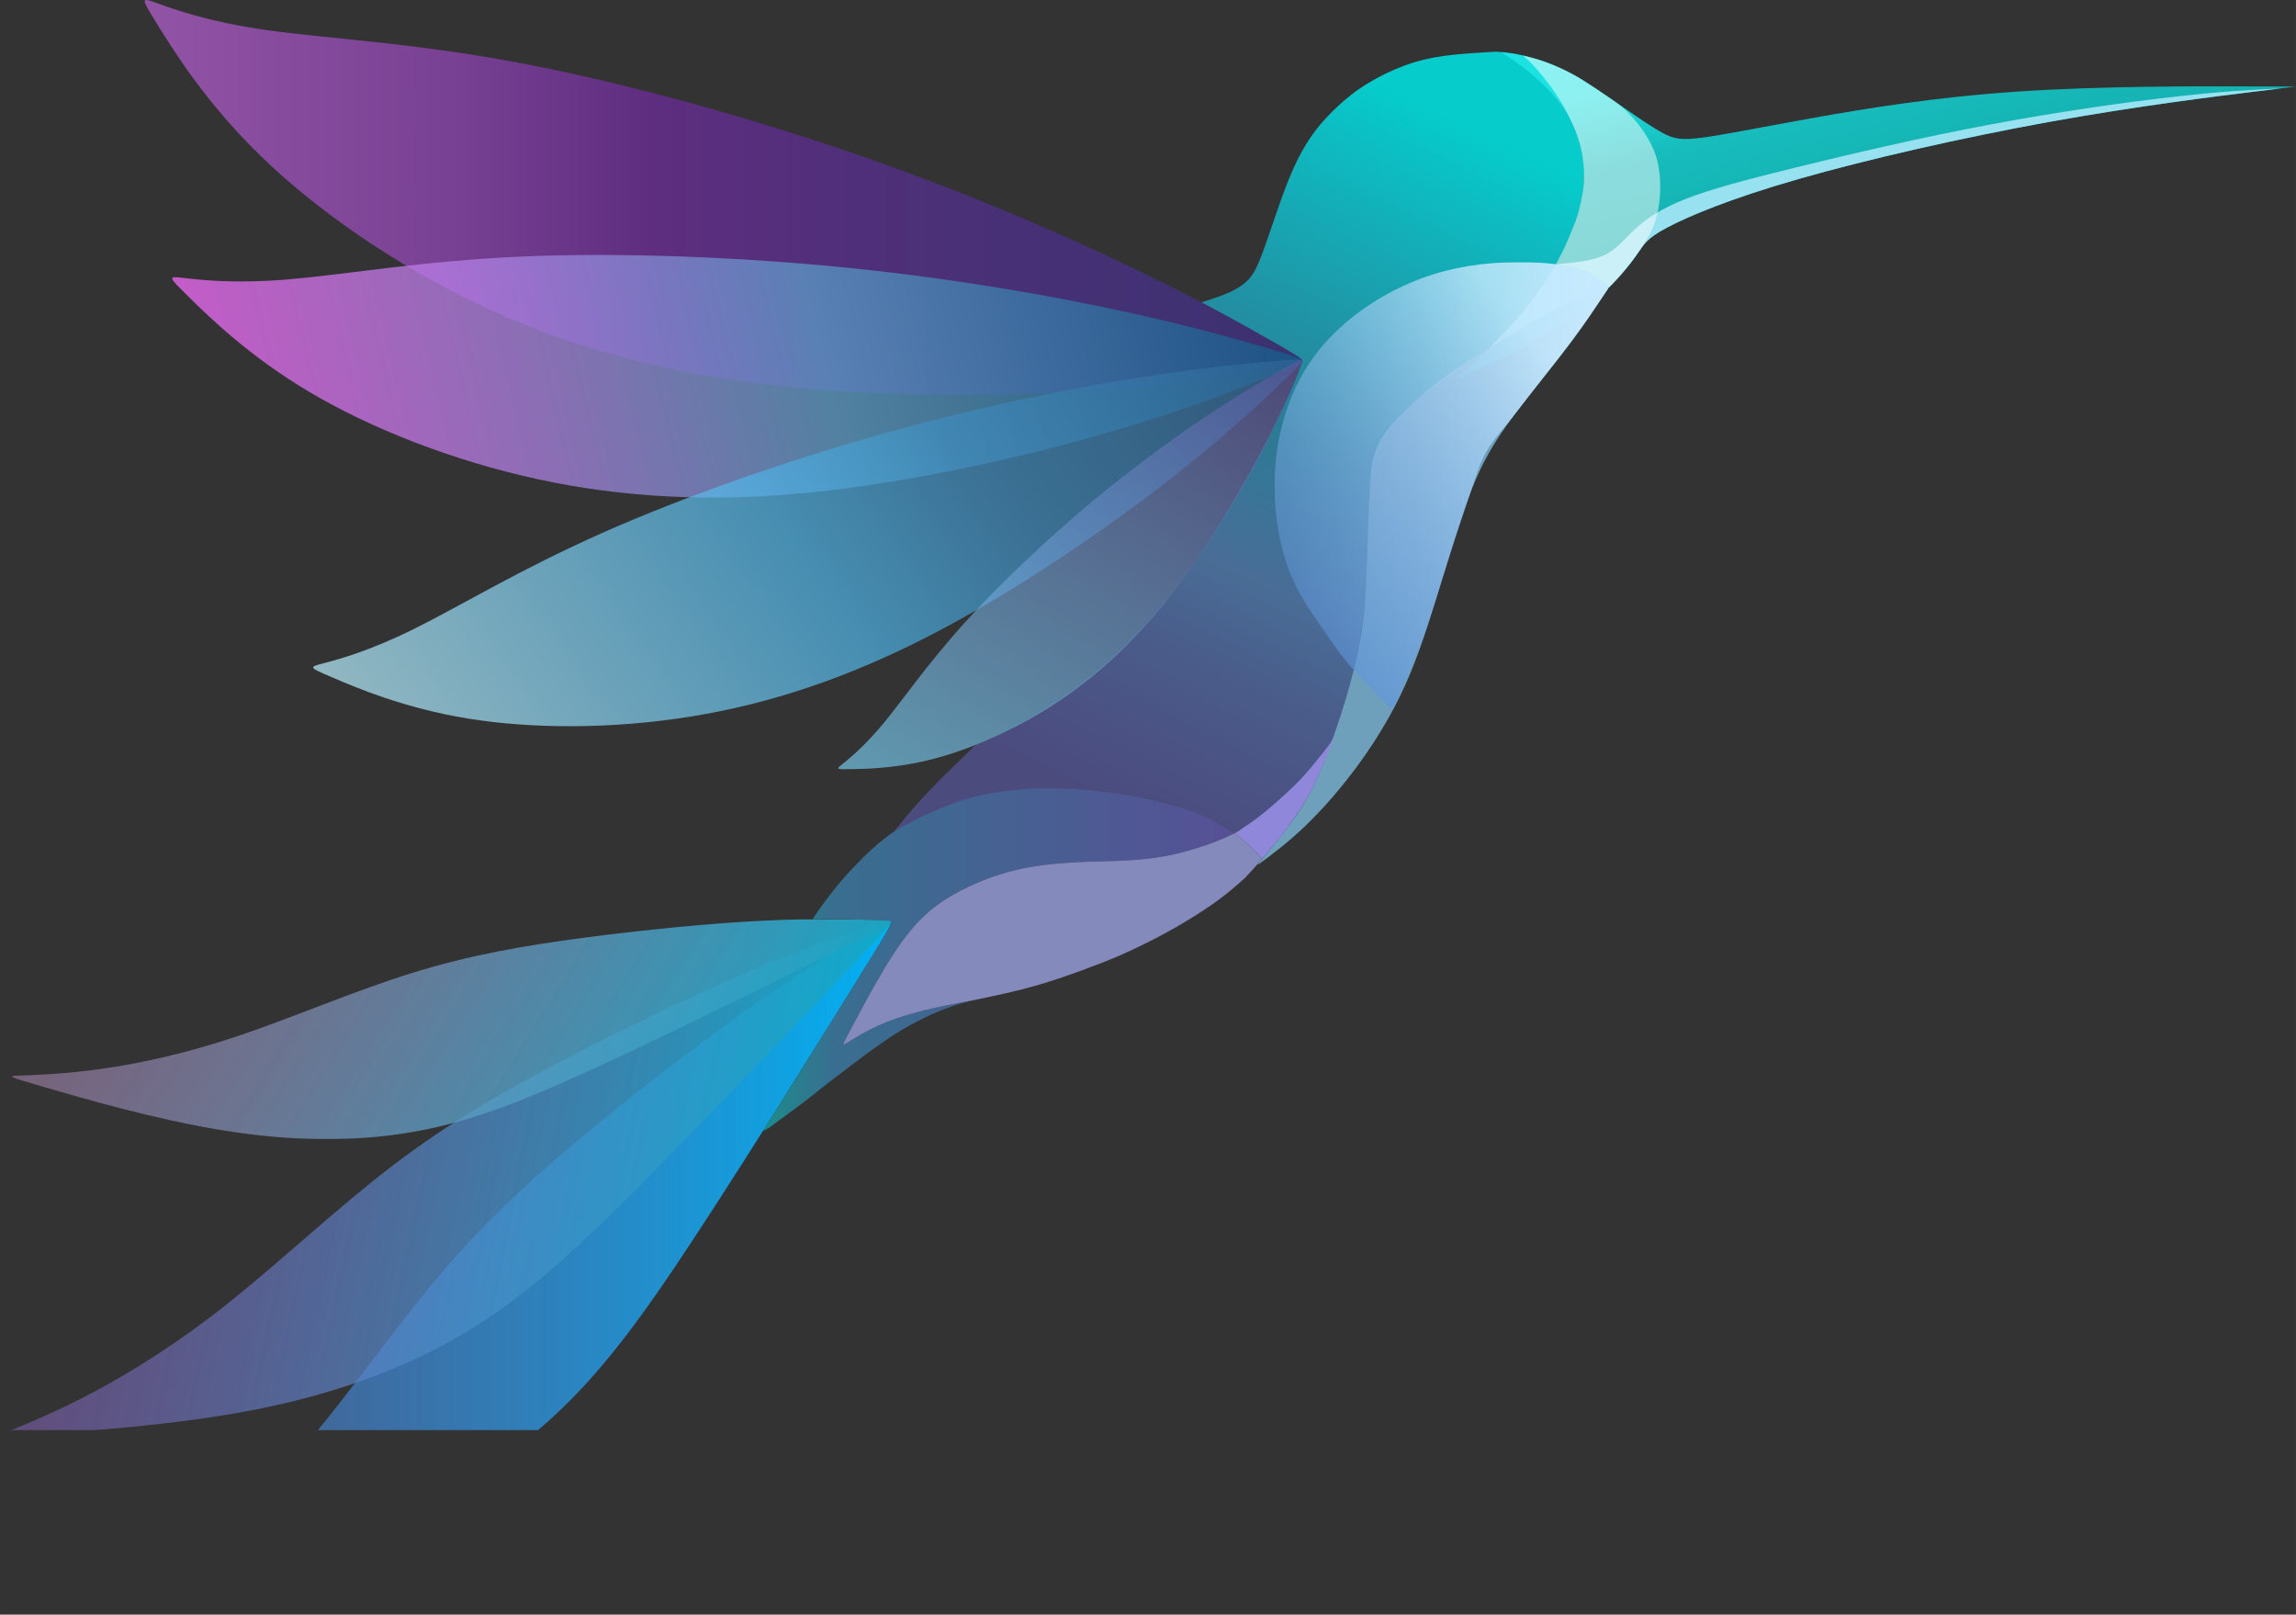 <?xml version="1.0" encoding="UTF-8"?> <!-- Creator: CorelDRAW 2021 (64-Bit) --> <svg xmlns="http://www.w3.org/2000/svg" xmlns:xlink="http://www.w3.org/1999/xlink" xmlns:xodm="http://www.corel.com/coreldraw/odm/2003" xml:space="preserve" width="67.781mm" height="47.653mm" style="shape-rendering:geometricPrecision; text-rendering:geometricPrecision; image-rendering:optimizeQuality; fill-rule:evenodd; clip-rule:evenodd" viewBox="0 0 3387.87 2381.83"><rect x="0" y="0" width="3387.87" height="2381.83" fill="#333333" stroke="none"/> <defs> <style type="text/css"> <![CDATA[ .fil3 {fill:none} .fil12 {fill:#98E1F0} .fil16 {fill:#FEFEFE;fill-opacity:0.502} .fil2 {fill:#81C4EA;fill-opacity:0.749} .fil14 {fill:#8B90C7;fill-opacity:0.929} .fil15 {fill:#968DE6;fill-opacity:0.929} .fil13 {fill:url(#id8)} .fil8 {fill:url(#id9)} .fil1 {fill:url(#id10)} .fil10 {fill:url(#id11)} .fil9 {fill:url(#id12)} .fil7 {fill:url(#id13);fill-opacity:0.62} .fil6 {fill:url(#id14);fill-opacity:0.702} .fil5 {fill:url(#id15);fill-opacity:0.729} .fil4 {fill:url(#id16);fill-opacity:0.749} .fil0 {fill:url(#id17);fill-opacity:0.89} .fil11 {fill:url(#id18);fill-opacity:0.902} ]]> </style> <mask id="id0"> <linearGradient id="id1" gradientUnits="userSpaceOnUse" x1="168.7" y1="1870.07" x2="1314.82" y2="1870.07"> <stop offset="0" style="stop-opacity:0; stop-color:white"></stop> <stop offset="0" style="stop-opacity:0.502; stop-color:white"></stop> <stop offset="1" style="stop-opacity:1; stop-color:white"></stop> </linearGradient> <rect style="fill:url(#id1)" x="168.7" y="1358.31" width="1146.12" height="1023.52"></rect> </mask> <mask id="id2"> <linearGradient id="id3" gradientUnits="userSpaceOnUse" x1="103.18" y1="1622.65" x2="1211.72" y2="1853.87"> <stop offset="0" style="stop-opacity:0; stop-color:white"></stop> <stop offset="0" style="stop-opacity:0.502; stop-color:white"></stop> <stop offset="1" style="stop-opacity:1; stop-color:white"></stop> </linearGradient> <rect style="fill:url(#id3)" y="1358.29" width="1314.73" height="760.09"></rect> </mask> <mask id="id4"> <linearGradient id="id5" gradientUnits="userSpaceOnUse" x1="248.5" y1="1215.19" x2="1083.7" y2="1732.6"> <stop offset="0" style="stop-opacity:0; stop-color:white"></stop> <stop offset="0" style="stop-opacity:0.502; stop-color:white"></stop> <stop offset="1" style="stop-opacity:1; stop-color:white"></stop> </linearGradient> <rect style="fill:url(#id5)" x="17.58" y="1355.8" width="1296.78" height="324.6"></rect> </mask> <mask id="id6"> <linearGradient id="id7" gradientUnits="userSpaceOnUse" x1="1880.6" y1="715.69" x2="2373.66" y2="715.69"> <stop offset="0" style="stop-opacity:0; stop-color:white"></stop> <stop offset="0" style="stop-opacity:0.502; stop-color:white"></stop> <stop offset="1" style="stop-opacity:1; stop-color:white"></stop> </linearGradient> <rect style="fill:url(#id7)" x="1880.6" y="386.63" width="493.06" height="658.11"></rect> </mask> <linearGradient id="id8" gradientUnits="userSpaceOnUse" x1="1907.45" y1="892.18" x2="2346.81" y2="539.19"> <stop offset="0" style="stop-opacity:1; stop-color:#5E94DA"></stop> <stop offset="0.482" style="stop-opacity:1; stop-color:#92BFEC"></stop> <stop offset="0.929" style="stop-opacity:1; stop-color:#C7EAFF"></stop> <stop offset="1" style="stop-opacity:1; stop-color:#C7EAFF"></stop> </linearGradient> <linearGradient id="id9" gradientUnits="userSpaceOnUse" x1="168.7" y1="1870.07" x2="1314.82" y2="1870.07"> <stop offset="0" style="stop-opacity:1; stop-color:#945CBD"></stop> <stop offset="0.251" style="stop-opacity:1; stop-color:#4A86D8"></stop> <stop offset="1" style="stop-opacity:1; stop-color:#00B1F3"></stop> </linearGradient> <linearGradient id="id10" gradientUnits="userSpaceOnUse" x1="2702.34" y1="47.81" x2="2838.14" y2="585.93"> <stop offset="0" style="stop-opacity:1; stop-color:#1CE2E2"></stop> <stop offset="0.2" style="stop-opacity:1; stop-color:#17BCBC"></stop> <stop offset="1" style="stop-opacity:1; stop-color:#119695"></stop> </linearGradient> <linearGradient id="id11" gradientUnits="userSpaceOnUse" x1="248.5" y1="1215.19" x2="1083.7" y2="1732.6"> <stop offset="0" style="stop-opacity:1; stop-color:#BA90C1"></stop> <stop offset="1" style="stop-opacity:1; stop-color:#1BA3C2"></stop> </linearGradient> <linearGradient id="id12" gradientUnits="userSpaceOnUse" x1="103.18" y1="1622.65" x2="1211.72" y2="1853.87"> <stop offset="0" style="stop-opacity:1; stop-color:#8E65C1"></stop> <stop offset="1" style="stop-opacity:1; stop-color:#10A9C8"></stop> </linearGradient> <linearGradient id="id13" gradientUnits="userSpaceOnUse" x1="1364.66" y1="1210.71" x2="1814.03" y2="466.51"> <stop offset="0" style="stop-opacity:1; stop-color:#7DD9FE"></stop> <stop offset="1" style="stop-opacity:1; stop-color:#5E56A0"></stop> </linearGradient> <linearGradient id="id14" gradientUnits="userSpaceOnUse" x1="604.2" y1="1189.99" x2="1800.7" y2="360.33"> <stop offset="0" style="stop-opacity:1; stop-color:#BAF0FF"></stop> <stop offset="0.471" style="stop-opacity:1; stop-color:#4FB5E8"></stop> <stop offset="0.663" style="stop-opacity:1; stop-color:#3F8DBF"></stop> <stop offset="1" style="stop-opacity:1; stop-color:#2F6495"></stop> </linearGradient> <linearGradient id="id15" gradientUnits="userSpaceOnUse" x1="316.99" y1="676.48" x2="1868.03" y2="308.99"> <stop offset="0" style="stop-opacity:1; stop-color:#FA6BFF"></stop> <stop offset="0.302" style="stop-opacity:1; stop-color:#AC84E5"></stop> <stop offset="0.569" style="stop-opacity:1; stop-color:#5D9ECA"></stop> <stop offset="1" style="stop-opacity:1; stop-color:#125E8C"></stop> </linearGradient> <linearGradient id="id16" gradientUnits="userSpaceOnUse" x1="213.52" y1="291.28" x2="1921.77" y2="291.28"> <stop offset="0" style="stop-opacity:1; stop-color:#B25ECC"></stop> <stop offset="0.267" style="stop-opacity:1; stop-color:#8F45B3"></stop> <stop offset="0.439" style="stop-opacity:1; stop-color:#6C2B99"></stop> <stop offset="0.651" style="stop-opacity:1; stop-color:#552E8F"></stop> <stop offset="1" style="stop-opacity:1; stop-color:#3D3185"></stop> </linearGradient> <linearGradient id="id17" gradientUnits="userSpaceOnUse" x1="2072.77" y1="143.98" x2="1583.98" y2="1161.34"> <stop offset="0" style="stop-opacity:1; stop-color:#00DEDE"></stop> <stop offset="0.459" style="stop-opacity:1; stop-color:#2A83A1"></stop> <stop offset="0.651" style="stop-opacity:1; stop-color:#4B74A2"></stop> <stop offset="0.776" style="stop-opacity:1; stop-color:#4C6195"></stop> <stop offset="1" style="stop-opacity:1; stop-color:#4E4D87"></stop> </linearGradient> <linearGradient id="id18" gradientUnits="userSpaceOnUse" x1="1125.85" y1="1415.55" x2="1822.07" y2="1415.55"> <stop offset="0" style="stop-opacity:1; stop-color:#189695"></stop> <stop offset="0.149" style="stop-opacity:1; stop-color:#39759A"></stop> <stop offset="1" style="stop-opacity:1; stop-color:#5B53A0"></stop> </linearGradient> </defs> <g id="Слой_x0020_1">  <g id="_2189314904368"> <path class="fil0" d="M1501.49 1069.56c-15.03,8.36 -23.94,12.77 -33.24,16.99 -9.3,4.22 -18.99,8.26 -23.85,10.29 -4.87,2.02 -4.91,2.04 -4.95,2.09 -0.04,0.05 -0.08,0.13 -8.71,8.47 -8.63,8.34 -25.84,24.95 -40.93,40.03 -15.09,15.08 -28.05,28.64 -39.47,41.59 -11.42,12.95 -21.28,25.29 -26.21,31.46 -4.93,6.17 -4.93,6.18 -4.94,6.17 0,0 -0,0 9.08,-4.69 9.08,-4.69 27.26,-14.07 41.94,-21.13 14.68,-7.05 25.87,-11.79 40.25,-16.68 14.38,-4.89 31.94,-9.95 54.63,-13.7 22.69,-3.75 50.5,-6.19 79.72,-6.76 29.21,-0.56 59.81,0.74 90.71,4.66 30.89,3.91 62.07,10.43 87.01,17.04 24.93,6.61 43.63,13.32 59.07,20.54 15.45,7.21 27.65,14.94 33.86,18.87 6.2,3.93 6.4,4.06 6.5,4.12 0.1,0.06 0.1,0.06 0.1,0.06 0,0 0,0 0.51,-0.26 0.51,-0.26 1.52,-0.79 2.23,-1.15 0.7,-0.36 1.1,-0.57 8.52,-5.45 7.41,-4.88 21.85,-14.43 36.76,-26.28 14.91,-11.85 30.29,-25.99 39.97,-35.5 9.67,-9.51 13.64,-14.39 21.9,-24.58 8.26,-10.19 20.83,-25.68 27.66,-34.92 6.82,-9.24 7.9,-12.23 12.55,-26.66 4.65,-14.43 12.88,-40.29 19.08,-61.93 6.21,-21.65 10.41,-39.07 13.89,-58.56 3.48,-19.48 6.25,-41.03 8.08,-61.29 1.83,-20.26 2.72,-39.24 3.52,-58.81 0.79,-19.58 1.48,-39.76 2.41,-61.49 0.92,-21.72 2.08,-44.99 3.77,-62.56 1.68,-17.56 3.89,-29.41 7.24,-39.85 3.35,-10.44 7.86,-19.47 15.01,-29.61 7.16,-10.14 16.97,-21.38 29.2,-33.56 12.22,-12.19 26.84,-25.3 47.31,-40.56 20.46,-15.25 46.78,-32.63 65.22,-45.82 18.43,-13.19 28.99,-22.16 43.64,-38.99 14.64,-16.82 33.36,-41.48 47.31,-61.23 13.95,-19.75 23.11,-34.6 31.22,-51.81 8.11,-17.21 15.15,-36.78 19.98,-54.17 4.83,-17.38 7.44,-32.59 8.25,-47.62 0.81,-15.04 -0.16,-29.91 -4.17,-46.71 -4.01,-16.8 -11.06,-35.52 -21.46,-52.78 -10.41,-17.26 -24.17,-33.04 -39.32,-48.19 -15.14,-15.14 -31.67,-29.64 -43.47,-36.52 -11.8,-6.88 -18.87,-6.13 -34.73,-5.11 -15.85,1.02 -40.5,2.31 -62.26,5.28 -21.76,2.96 -40.64,7.61 -58.75,14.19 -18.11,6.58 -35.45,15.09 -50.03,23.58 -14.59,8.48 -26.41,16.93 -38.84,27.55 -12.43,10.62 -25.47,23.41 -36.32,36.33 -10.85,12.92 -19.51,25.97 -27.38,40.3 -7.86,14.33 -14.92,29.94 -22.19,48.64 -7.27,18.7 -14.73,40.5 -21.68,60.81 -6.94,20.31 -13.37,39.12 -18.82,52.21 -5.45,13.09 -9.95,20.44 -16.36,27.07 -6.41,6.62 -14.74,12.52 -26.54,17.9 -11.79,5.38 -27.04,10.25 -34.66,12.69 -7.62,2.44 -7.62,2.44 -7.62,2.44 0,0 -0.01,0 8.06,4.32 8.07,4.32 24.21,12.98 43.24,23.48 19.03,10.52 40.96,22.89 53.22,29.83 12.27,6.94 14.87,8.45 19.86,11.4 4.98,2.95 12.34,7.34 16.58,10.07 4.25,2.73 5.38,3.8 6.12,4.55 0.74,0.76 1.09,1.2 1.31,1.51 0.22,0.3 0.31,0.47 0.39,0.65 0.08,0.18 0.14,0.36 0.19,0.59 0.05,0.22 0.09,0.48 0.08,0.7 -0,0.22 -0.06,0.42 -0.11,0.58 -0.06,0.16 -0.13,0.31 -0.2,0.42 -0.06,0.12 -0.13,0.21 -0.15,0.25 -0.03,0.04 -0.03,0.04 -0.04,0.08 -0,0.03 -0.02,0.11 -0.38,1.04 -0.36,0.93 -1.06,2.72 -1.97,5.16 -0.9,2.44 -2.02,5.53 -3.35,8.97 -1.33,3.45 -2.89,7.26 -5.84,14.28 -2.95,7.01 -7.3,17.23 -14.84,33.59 -7.55,16.35 -18.28,38.84 -32.45,65.75 -14.18,26.91 -31.78,58.25 -47.63,84.87 -15.85,26.62 -29.96,48.53 -42.38,67 -12.43,18.46 -23.17,33.49 -34.68,48.66 -11.52,15.17 -23.8,30.48 -37.08,45.8 -13.28,15.31 -27.55,30.62 -42.9,45.63 -15.36,15.01 -31.8,29.71 -48.46,43.23 -16.66,13.52 -33.54,25.85 -52.56,38.16 -19.02,12.31 -40.18,24.62 -55.21,32.97z"></path> <path class="fil1" d="M2219.5 77.23c4.78,0.46 14.52,1.39 30.88,5.3 16.36,3.91 39.36,10.82 65,24.28 25.63,13.46 53.9,33.46 78.26,50.42 24.36,16.96 44.79,30.88 60.24,39.14 15.43,8.27 25.87,10.88 57.63,6.74 31.75,-4.13 84.81,-15 162.66,-28.93 77.85,-13.92 180.49,-30.88 303.58,-39.14 123.08,-8.26 266.6,-7.83 338.37,-7.61 71.76,0.21 71.76,0.21 71.76,0.21 0,0 0,0 -58.5,7.18 -58.5,7.17 -175.5,21.52 -304.45,44.79 -128.96,23.27 -269.87,55.45 -370.77,84.38 -100.9,28.92 -161.79,54.58 -193.54,71.33 -31.75,16.74 -34.36,24.57 -46.32,41.54 -11.96,16.96 -33.27,43.06 -62.63,67.63 -29.35,24.58 -66.76,47.63 -101.99,66.55 -35.23,18.92 -68.28,33.7 -84.81,41.1 -16.53,7.39 -16.53,7.39 1.1,-8.96 17.63,-16.34 52.9,-49.03 82.15,-84.48 29.25,-35.44 52.48,-73.64 67.74,-109.13 15.25,-35.48 22.54,-68.25 21.35,-98.69 -1.19,-30.45 -10.87,-58.57 -24.71,-81.88 -13.84,-23.31 -31.83,-41.79 -48.46,-56.15 -16.62,-14.37 -31.89,-24.61 -39.83,-29.94 -7.94,-5.33 -8.55,-5.74 -8.94,-5.95 -0.39,-0.2 -0.55,-0.2 4.23,0.25z"></path> <path class="fil2" d="M2092.3 588.47c-12.84,11.74 -28.06,25.66 -39.47,39.14 -11.42,13.49 -19.02,26.53 -23.81,40.66 -4.78,14.14 -6.74,29.36 -8.37,62.41 -1.63,33.05 -2.94,83.94 -4.92,125.9 -1.98,41.96 -4.64,74.98 -15.75,121.69 -11.12,46.71 -30.67,107.1 -47.4,148.43 -16.72,41.33 -30.59,63.6 -46.66,85.61 -16.07,22.01 -34.34,43.76 -43.47,54.63 -9.14,10.87 -9.14,10.87 2.61,2.17 11.74,-8.7 35.23,-26.1 60.89,-50.67 25.66,-24.58 53.5,-56.33 79.15,-91.55 25.66,-35.23 49.15,-73.94 68.07,-115.69 18.92,-41.75 33.27,-86.55 47.19,-131.78 13.92,-45.23 27.4,-90.9 40.88,-129.61 13.49,-38.71 26.97,-70.46 52.19,-108.29 25.23,-37.84 62.19,-81.77 88.59,-115.57 26.39,-33.79 42.21,-57.46 51.74,-71.72 9.54,-14.26 12.79,-19.12 15.04,-22.51 2.25,-3.39 3.51,-5.31 4.15,-6.29 0.65,-0.98 0.69,-1.03 -9.9,2.88 -10.6,3.91 -31.83,11.79 -52.89,21.38 -21.06,9.59 -41.93,20.9 -72.6,39.16 -30.66,18.27 -71.11,43.5 -96.55,60.89 -25.45,17.4 -35.88,26.97 -48.71,38.71z"></path> <path class="fil3" d="M1588.01 1271.95c-24.57,1.3 -58.07,3.91 -90.46,11.74 -32.4,7.83 -63.72,20.87 -88.29,34.57 -24.58,13.71 -42.41,28.06 -59.15,46.75 -16.74,18.7 -32.4,41.76 -50.23,72.2 -17.83,30.44 -37.84,68.28 -47.84,87.2 -10.01,18.92 -10.01,18.92 -0.65,13.05 9.35,-5.87 28.05,-17.61 51.75,-27.62 23.7,-10 52.41,-18.26 90.24,-26.09 37.84,-7.83 84.81,-15.22 134.17,-28.93 49.36,-13.7 101.12,-33.7 145.7,-54.36 44.58,-20.66 81.98,-41.97 109.6,-60.67 27.62,-18.7 45.45,-34.79 64.33,-55.6 18.88,-20.8 38.81,-46.31 53.16,-65.94 14.35,-19.62 23.12,-33.34 31.72,-49.51 8.6,-16.17 17.03,-34.79 22.28,-46.8 5.24,-12.02 7.31,-17.43 8.34,-20.14 1.03,-2.7 1.03,-2.7 -4.87,5.01 -5.89,7.72 -17.68,23.15 -37.06,43.7 -19.38,20.54 -46.34,46.2 -73.96,64.25 -27.62,18.05 -55.89,28.49 -79.37,35.88 -23.49,7.39 -42.19,11.74 -61.97,14.57 -19.79,2.83 -40.67,4.13 -58.93,4.79 -18.27,0.65 -33.92,0.65 -58.5,1.96z"></path> <path class="fil3" d="M1258.35 1359.58c-21.1,0.65 -41.54,0.21 -51.76,0 -10.22,-0.22 -10.22,-0.22 -1.3,-13.05 8.92,-12.83 26.75,-38.49 51.54,-64.37 24.79,-25.87 56.54,-51.97 88.51,-71.76 31.96,-19.79 64.15,-33.27 104.16,-41.54 40.01,-8.26 87.85,-11.31 134.39,-8.48 46.53,2.83 91.77,11.53 128.52,20.66 36.75,9.13 65.02,18.7 89.05,33.45 24.02,14.75 43.81,34.69 53.7,44.65 9.89,9.97 9.89,9.97 3.86,15.63 -6.03,5.66 -18.08,16.99 -30.42,27.83 -12.34,10.84 -24.95,21.17 -41.56,32.7 -16.6,11.53 -37.21,24.24 -56.84,35.29 -19.63,11.06 -38.29,20.46 -54.42,28.14 -16.12,7.67 -29.71,13.62 -48.88,21.14 -19.16,7.53 -43.91,16.63 -64.82,23.62 -20.92,6.99 -38,11.86 -54.25,16.01 -16.25,4.16 -31.67,7.6 -48.96,11.19 -17.29,3.59 -36.45,7.32 -59.21,15.53 -22.75,8.21 -49.09,20.91 -74,36.17 -24.91,15.26 -48.4,33.09 -69.93,49.4 -21.53,16.31 -41.1,31.09 -62.41,48.49 -21.31,17.4 -44.36,37.4 -55.89,47.41 -11.53,10 -11.53,10 1.74,-10.66 13.27,-20.66 39.79,-61.97 61.32,-98.51 21.53,-36.53 38.06,-68.28 51.76,-92.85 13.7,-24.57 24.57,-41.97 35.88,-59.15 11.31,-17.18 23.05,-34.14 28.93,-42.63 5.87,-8.48 5.87,-8.48 -5,-7.61 -10.87,0.87 -32.62,2.6 -53.71,3.26z"></path> <path class="fil4" d="M1677.41 398.06c-108.73,-52.52 -253.12,-115.15 -417.52,-171.69 -164.4,-56.54 -348.81,-106.99 -502.34,-135.26 -153.53,-28.28 -276.17,-34.36 -362.72,-46.54 -86.55,-12.18 -137,-30.44 -162.22,-39.58 -25.23,-9.13 -25.23,-9.13 -1.31,29.57 23.92,38.71 71.76,116.13 152.66,194.84 80.9,78.72 194.84,158.75 319.67,218.33 124.82,59.58 260.52,98.73 418.4,118.29 157.88,19.57 337.93,19.57 476.67,11.21 138.73,-8.37 236.15,-25.11 284.86,-33.47 48.7,-8.37 48.7,-8.37 12.18,-29.57 -36.53,-21.2 -109.59,-63.62 -218.32,-116.14z"></path> <path class="fil5" d="M1669.97 462.04c-110.03,-24.32 -254.64,-50.28 -416.18,-66.7 -161.54,-16.42 -340.01,-23.3 -485.69,-16.8 -145.69,6.49 -258.59,26.37 -339.92,33.37 -81.34,7.01 -131.11,1.15 -155.99,-1.77 -24.89,-2.93 -24.89,-2.93 5.05,26.59 29.93,29.51 89.79,88.54 180.02,141.92 90.22,53.38 210.79,101.1 336.96,128.39 126.16,27.29 257.91,34.15 405.72,19.01 147.81,-15.13 311.68,-52.26 436.18,-88.31 124.5,-36.05 209.62,-71.03 252.19,-88.52 42.57,-17.49 42.57,-17.49 4.85,-28.83 -37.72,-11.34 -113.15,-34.02 -223.18,-58.35z"></path> <path class="fil6" d="M1683.3 556.53c-101.68,16 -233.32,42.14 -376.17,82.04 -142.85,39.9 -296.91,93.55 -418.64,147.65 -121.73,54.1 -211.12,108.64 -277.95,141.71 -66.84,33.08 -111.11,44.69 -133.24,50.5 -22.14,5.81 -22.14,5.81 13.16,20.92 35.29,15.12 105.88,45.36 200.41,60.67 94.52,15.31 212.97,15.69 329.36,-3.16 116.39,-18.86 230.72,-56.96 351.37,-119.11 120.65,-62.15 247.63,-148.35 341.49,-220.52 93.85,-72.17 154.58,-130.3 184.95,-159.36 30.36,-29.07 30.36,-29.07 -5.49,-26.13 -35.85,2.93 -107.57,8.79 -209.24,24.79z"></path> <path class="fil7" d="M1797.96 602.08c-51.49,33.54 -116.84,79.93 -184.93,136.54 -68.1,56.62 -138.94,123.47 -192.05,182.66 -53.12,59.19 -88.51,110.74 -116.85,145.08 -28.34,34.34 -49.63,51.48 -60.27,60.05 -10.64,8.57 -10.64,8.57 12.28,8.19 22.92,-0.37 68.77,-1.13 124.01,-15.87 55.24,-14.73 119.87,-43.45 178.69,-82.14 58.81,-38.69 111.81,-87.37 162.37,-150.69 50.57,-63.32 98.71,-141.3 132.22,-203.54 33.52,-62.23 52.42,-108.74 61.86,-131.99 9.45,-23.25 9.45,-23.25 -9.37,-12.9 -18.82,10.35 -56.46,31.05 -107.96,64.6z"></path> <path class="fil8" style="mask:url(#id0)" d="M1130.41 1469.7c-75.99,52.3 -168.19,122.76 -249.52,189.3 -81.33,66.55 -151.79,129.17 -220.07,207.89 -68.28,78.72 -134.39,173.54 -196.58,248.78 -62.19,75.24 -120.47,130.91 -170.49,172.66 -50.02,41.75 -91.77,69.59 -112.64,83.5 -20.88,13.92 -20.88,13.92 43.49,-3.91 64.37,-17.83 193.1,-53.49 304.44,-100.03 111.34,-46.54 205.29,-103.95 281.83,-173.1 76.54,-69.15 135.69,-150.05 218.12,-275.8 82.42,-125.75 188.13,-296.35 241.5,-382.14 53.37,-85.79 54.41,-86.75 25.05,-70.17 -29.36,16.59 -89.13,50.72 -165.12,103.02z"></path> <path class="fil9" style="mask:url(#id2)" d="M1116.13 1428.35c-84.2,35.32 -187.78,84.96 -280.04,133 -92.26,48.04 -173.19,94.48 -255.26,156.96 -82.08,62.48 -165.29,140.99 -240.76,201.33 -75.47,60.34 -143.2,102.5 -200.1,132.85 -56.91,30.34 -102.99,48.88 -126.03,58.15 -23.04,9.27 -23.04,9.27 42.94,5 65.97,-4.27 197.92,-12.81 315.21,-35.4 117.29,-22.59 219.93,-59.23 308.08,-110.77 88.15,-51.53 161.81,-117.96 266.15,-222.62 104.33,-104.65 239.35,-247.53 308.4,-319.87 69.05,-72.34 72.15,-74.13 41.29,-64.53 -30.86,9.6 -95.67,30.59 -179.87,65.91z"></path> <path class="fil10" style="mask:url(#id4)" d="M1128.67 1358c-78.89,3.8 -177.77,13.51 -266.97,25.27 -89.2,11.76 -168.72,25.58 -253.92,52.08 -85.2,26.51 -176.06,65.71 -255.26,92.43 -79.2,26.72 -146.71,40.97 -201.95,48.8 -55.23,7.84 -98.17,9.27 -119.64,9.99 -21.47,0.72 -21.47,0.72 33.42,16.76 54.89,16.04 164.67,48.14 266.69,64.47 102.02,16.33 196.29,16.91 283.18,1.09 86.9,-15.82 166.42,-48.03 283.84,-102.69 117.4,-54.66 272.7,-131.77 350.23,-170.15 77.53,-38.37 77.29,-38.01 47.73,-38.88 -29.57,-0.87 -88.46,-2.97 -167.35,0.83z"></path> <path class="fil11" d="M1256.83 1282.16c-22.81,23.81 -42.62,51.54 -51.54,64.37 -3.16,4.55 -5.2,7.48 -6.06,9.39 43.66,-0.46 76.84,0.72 96.67,1.43 0.66,0.02 1.3,0.04 1.92,0.07 5.74,0 5.55,0.15 12.77,0.54 0.86,0.05 0.94,0.17 1.5,0.29 2.74,0.59 2.99,2.16 2.03,4.87 -0.47,1.36 -1.21,3.07 -2.18,4.98 -0.58,1.14 -0.87,1.77 -1.25,2.44 -0.6,1.08 -0.96,1.92 -1.25,2.33 -0.59,0.83 -0.98,1.78 -2.85,5.07 -1.92,3.36 -4.53,7.59 -7.41,12.5 -4.54,7.76 -10.58,16.92 -16.18,26.28 -3.67,6.12 -7.58,12.19 -11.17,17.96 -1.08,1.73 -1.92,3.14 -2.93,4.71 -5.56,8.64 -9.67,15.54 -13.72,22.07 -3.8,6.11 -7.51,12.09 -12.29,19.76 -4.29,6.89 -9.12,14.61 -13.91,22.36 -6.11,9.88 -14.17,21.44 -20.72,32.78 -4.17,7.22 -9.9,15.9 -14.37,23.48 -9.2,15.62 -19.21,30.81 -28.76,45.92 -12.79,20.23 -24.73,39.5 -32.3,51.31 -2.54,3.97 -4.43,6.61 -5.56,8.8 -0.04,0.09 -0.1,0.17 -0.14,0.24 -0.05,0.08 -0.1,0.16 -0.16,0.24 -0.28,0.44 -0.58,0.82 -0.91,1.43 -0.22,0.4 -0.35,0.44 0.06,0.23 0.15,-0.08 0.51,-0.22 0.77,-0.32 1.97,-0.76 6.01,-2.72 8.28,-4.4 16.62,-12.3 51.08,-37.23 58.15,-43 21.31,-17.39 40.88,-32.18 62.41,-48.49 21.53,-16.31 45.02,-34.14 69.93,-49.4 24.91,-15.26 51.25,-27.96 74,-36.17 15.3,-5.52 28.97,-9.02 41.55,-11.81 -17.06,3.3 -33.13,6.28 -47.83,9.32 -37.84,7.83 -66.54,16.09 -90.24,26.09 -23.7,10.01 -42.41,21.75 -51.75,27.62 -9.36,5.87 -9.36,5.87 0.65,-13.05 10,-18.92 30.01,-56.76 47.84,-87.2 17.83,-30.44 33.49,-53.5 50.23,-72.2 16.74,-18.7 34.57,-33.05 59.15,-46.75 24.57,-13.7 55.89,-26.75 88.29,-34.57 32.4,-7.83 65.89,-10.44 90.46,-11.74 24.57,-1.3 40.23,-1.3 58.5,-1.96 18.27,-0.65 39.14,-1.96 58.93,-4.79 19.79,-2.82 38.49,-7.17 61.97,-14.57 16.48,-5.19 35.33,-11.88 54.65,-21.65 -0.62,-0.49 -1.25,-0.99 -1.89,-1.48 -1.13,-0.43 -2.43,-1.26 -4.3,-2.45 -4.7,-2.97 -9.25,-5.75 -13.75,-8.34 -9.21,-5.31 -18.22,-9.9 -27.88,-14.08 -14.7,-6.35 -30.93,-11.75 -51.7,-17.25 -10.62,-2.81 -21.43,-5.4 -32.38,-7.72 -10.2,-2.17 -20.53,-4.12 -30.95,-5.83 -3.81,-0.63 -7.64,-1.23 -11.47,-1.79 -32.62,-4.8 -66,-7.3 -98.99,-7.09 -29.59,0.19 -58.88,2.58 -87.07,7.45 -53.7,9.28 -98.95,32.13 -139.87,54.43 -26.65,18.18 -42.18,33.52 -64.99,57.32z"></path> <path class="fil3" d="M2294.13 390.07c26.98,-2.38 53.96,-4.76 72.89,-13.57 18.92,-8.8 29.79,-24.02 46.1,-39.03 16.31,-15.01 38.06,-29.79 73.93,-43.93 35.88,-14.14 85.9,-27.62 163.75,-46.75 77.85,-19.14 183.53,-43.93 286.61,-63.28 103.08,-19.35 203.55,-33.27 274.37,-41.21 70.83,-7.94 112.01,-9.89 153.19,-11.85"></path> <path class="fil12" d="M2413.12 337.48c-16.31,15 -27.18,30.22 -46.1,39.03 -18.57,8.63 -44.88,11.09 -71.35,13.43 -0.06,0.11 -0.12,0.22 -0.18,0.32 6.56,0.92 12.68,2.01 18.26,3.25 31.81,7.06 45.87,19.01 52.9,24.98 2.87,2.44 4.57,3.89 5.22,5.27 1.3,-0.3 1.9,-0.13 1.8,0.7 18.18,-17.97 31.89,-35.21 40.63,-47.59 11.96,-16.96 14.57,-24.79 46.32,-41.54 31.75,-16.74 92.64,-42.41 193.54,-71.33 100.91,-28.93 241.82,-61.11 370.77,-84.38 128.95,-23.27 245.95,-37.62 304.45,-44.79 15.71,-1.93 27.2,-3.34 35.61,-4.37 -41.19,1.95 -82.37,3.91 -153.19,11.85 -70.83,7.94 -171.29,21.85 -274.37,41.21 -103.07,19.35 -208.76,44.14 -286.61,63.28 -77.85,19.13 -127.87,32.61 -163.75,46.75 -35.88,14.13 -57.63,28.92 -73.93,43.93z"></path> <path class="fil12" d="M2366.65 418.49c-7.03,-5.97 -21.08,-17.92 -52.9,-24.98 -5.58,-1.24 -11.7,-2.32 -18.26,-3.25 -13.12,23 -29.07,46.26 -47.37,68.45 -16.39,19.87 -34.67,38.87 -50.68,54.61 13.88,-8.63 27.79,-17.1 40.12,-24.45 30.66,-18.26 51.54,-29.57 73.05,-39.6 21.51,-10.03 43.65,-18.77 54.72,-23.15 2.98,-1.18 5.16,-2.04 6.55,-2.36 -0.65,-1.38 -2.35,-2.83 -5.22,-5.27z"></path> <path class="fil13" style="mask:url(#id6)" d="M1946.97 920.82c-15,-21.75 -34.43,-48.64 -48.06,-88.4 -13.63,-39.76 -21.45,-92.38 -17.1,-145.67 4.35,-53.28 20.87,-107.2 50.45,-151.35 29.57,-44.14 72.2,-78.5 116.13,-102.43 43.93,-23.92 89.16,-37.4 136.56,-43.06 47.41,-5.65 96.99,-3.48 127.46,2.43 30.46,5.91 41.82,15.56 48.81,21.51 6.99,5.95 9.64,8.2 10.99,9.35 1.35,1.14 1.41,1.2 1.44,1.22 0.03,0.03 0.03,0.03 -0.1,0.23 -0.13,0.2 -0.41,0.62 -5.57,8.34 -5.16,7.72 -15.21,22.76 -23.63,34.96 -8.42,12.2 -15.2,21.55 -22.86,31.8 -7.66,10.26 -16.18,21.41 -26.89,35.12 -10.71,13.71 -23.59,29.96 -35.7,45.59 -12.12,15.63 -23.47,30.64 -34.94,44.67 -11.47,14.02 -23.06,27.05 -31.78,42.93 -8.72,15.87 -14.58,34.59 -21.8,56.4 -7.22,21.81 -15.8,46.72 -24.36,73.07 -8.57,26.35 -17.11,54.12 -25.6,80.88 -8.49,26.76 -16.91,52.51 -27.82,80.62 -10.91,28.12 -24.31,58.6 -31.01,73.84 -6.7,15.24 -6.7,15.24 -18.65,3.18 -11.96,-12.06 -35.87,-36.17 -53.12,-56.53 -17.25,-20.36 -27.83,-36.96 -42.84,-58.7z"></path> <path class="fil14" d="M1646.51 1269.99c-18.27,0.65 -33.92,0.65 -58.5,1.96 -24.57,1.3 -58.07,3.91 -90.46,11.74 -32.4,7.83 -63.72,20.87 -88.29,34.57 -24.58,13.71 -42.41,28.06 -59.15,46.75 -16.74,18.7 -32.4,41.76 -50.23,72.2 -17.83,30.44 -37.84,68.28 -47.84,87.2 -10.01,18.92 -10.01,18.92 -0.65,13.05 9.35,-5.87 28.05,-17.61 51.75,-27.62 23.7,-10 52.41,-18.26 90.24,-26.09 14.7,-3.04 30.77,-6.02 47.83,-9.32 6.13,-1.36 12,-2.55 17.66,-3.73 17.29,-3.59 32.71,-7.03 48.96,-11.19 16.25,-4.16 33.33,-9.03 54.25,-16.01 20.91,-6.99 45.65,-16.09 64.82,-23.62 19.17,-7.53 32.76,-13.47 48.88,-21.14 16.13,-7.68 34.79,-17.08 54.42,-28.14 19.63,-11.06 40.23,-23.77 56.84,-35.29 16.6,-11.53 29.22,-21.86 41.56,-32.7 2.6,-2.29 5.19,-4.6 7.72,-6.87 3.63,-3.71 7.23,-7.54 10.87,-11.55 4.99,-5.5 10.06,-11.33 15.07,-17.29 -1.15,-1.75 -3.45,-4.07 -7.11,-7.75 -6.88,-6.93 -18.54,-18.68 -33.09,-30.16 -19.32,9.77 -38.16,16.46 -54.65,21.65 -23.49,7.39 -42.19,11.74 -61.97,14.57 -19.79,2.83 -40.67,4.13 -58.93,4.79z"></path> <path class="fil15" d="M1822.06 1228.99c14.55,11.48 26.22,23.23 33.09,30.16 3.65,3.68 5.96,6 7.11,7.75 13.96,-16.59 26.24,-30.81 38.69,-47.84 12.46,-17.02 23.62,-33.44 32.22,-49.61 8.6,-16.17 16.46,-35.4 21.7,-47.41 5.24,-12.02 11.91,-31.5 12.94,-34.21 1.03,-2.7 -2.77,5.73 -8.66,13.44 -3.84,5.02 -11.51,15.03 -21.6,27.14 -5.39,6.48 -11.35,13.65 -18.1,20.8 -19.37,20.54 -56.5,52.97 -74.42,64.68 -17.93,11.71 -14.76,10.94 -22.97,15.09z"></path> <path class="fil16" d="M2343.81 402.23c1.36,0.7 3.36,1.77 5.15,2.81 1.78,1.04 3.36,2.05 4.57,2.84 1.2,0.79 2.04,1.37 2.94,2.07 0.9,0.7 1.88,1.52 2.97,2.43 1.09,0.92 2.29,1.93 3.07,2.58 0.77,0.65 1.11,0.94 1.46,1.24 0.34,0.3 0.7,0.6 1.02,0.87 0.32,0.27 0.62,0.53 0.85,0.72 0.23,0.2 0.39,0.34 1.69,1.44 1.29,1.1 3.71,3.16 4.92,4.18 1.2,1.03 1.2,1.03 1.2,1.03 0,0 -0.01,0.01 1.23,-1.25 1.23,-1.25 3.71,-3.77 5.52,-5.64 1.81,-1.86 2.96,-3.08 4.56,-4.82 1.6,-1.74 3.67,-4.01 5.34,-5.88 1.68,-1.87 2.97,-3.36 4.14,-4.77 1.17,-1.41 2.21,-2.75 4.24,-5.24 2.01,-2.48 5.01,-6.1 6.99,-8.56 1.97,-2.46 2.93,-3.76 6.46,-8.58 3.54,-4.81 9.65,-13.15 16.41,-24.15 6.76,-11 14.16,-24.67 18.24,-46.58 4.09,-21.91 4.87,-52.05 -3.01,-77.65 -7.88,-25.61 -24.42,-46.67 -36.47,-59.81 -12.05,-13.14 -19.59,-18.34 -27.05,-23.48 -7.46,-5.14 -14.82,-10.23 -22.69,-15.46 -7.87,-5.24 -16.24,-10.64 -21.88,-14.31 -5.63,-3.67 -8.51,-5.62 -17.07,-9.97 -8.57,-4.35 -22.81,-11.11 -35.74,-15.95 -12.94,-4.84 -24.56,-7.77 -30.37,-9.24 -5.81,-1.46 -5.81,-1.46 -3.39,0.59 2.42,2.06 7.26,6.17 14.02,13.43 6.76,7.26 15.43,17.67 24.34,29.77 8.91,12.1 18.03,25.89 26.06,41.55 8.02,15.65 14.93,33.17 18.85,49.3 3.92,16.13 4.86,30.87 4.86,42 -0,11.12 -0.95,18.63 -2.34,26.45 -1.39,7.81 -3.24,15.94 -4.69,21.99 -1.45,6.04 -2.52,10 -5.3,17.57 -2.77,7.56 -7.27,18.73 -10.9,27.19 -3.63,8.45 -6.4,14.2 -8.86,19.11 -2.47,4.91 -4.65,9 -5.98,11.54 -1.32,2.53 -1.81,3.52 -2.25,4.28 -0.43,0.76 -0.82,1.3 -1,1.56 -0.18,0.27 -0.16,0.27 0.11,0.3 0.27,0.03 0.8,0.08 1.91,0.23 1.1,0.15 2.77,0.39 4.36,0.64 1.58,0.24 3.08,0.48 4.85,0.78 1.76,0.3 3.79,0.67 5.19,0.93 1.4,0.26 2.17,0.42 3.1,0.62 0.93,0.19 2.03,0.44 3.17,0.69 1.15,0.26 2.35,0.54 4.16,1.02 1.81,0.48 4.24,1.18 6.05,1.72 1.8,0.54 2.99,0.93 4.1,1.32 1.1,0.38 2.13,0.75 3.45,1.27 1.33,0.52 2.95,1.19 4.13,1.68 1.18,0.5 1.91,0.82 3.28,1.52z"></path> </g> </g> </svg> 